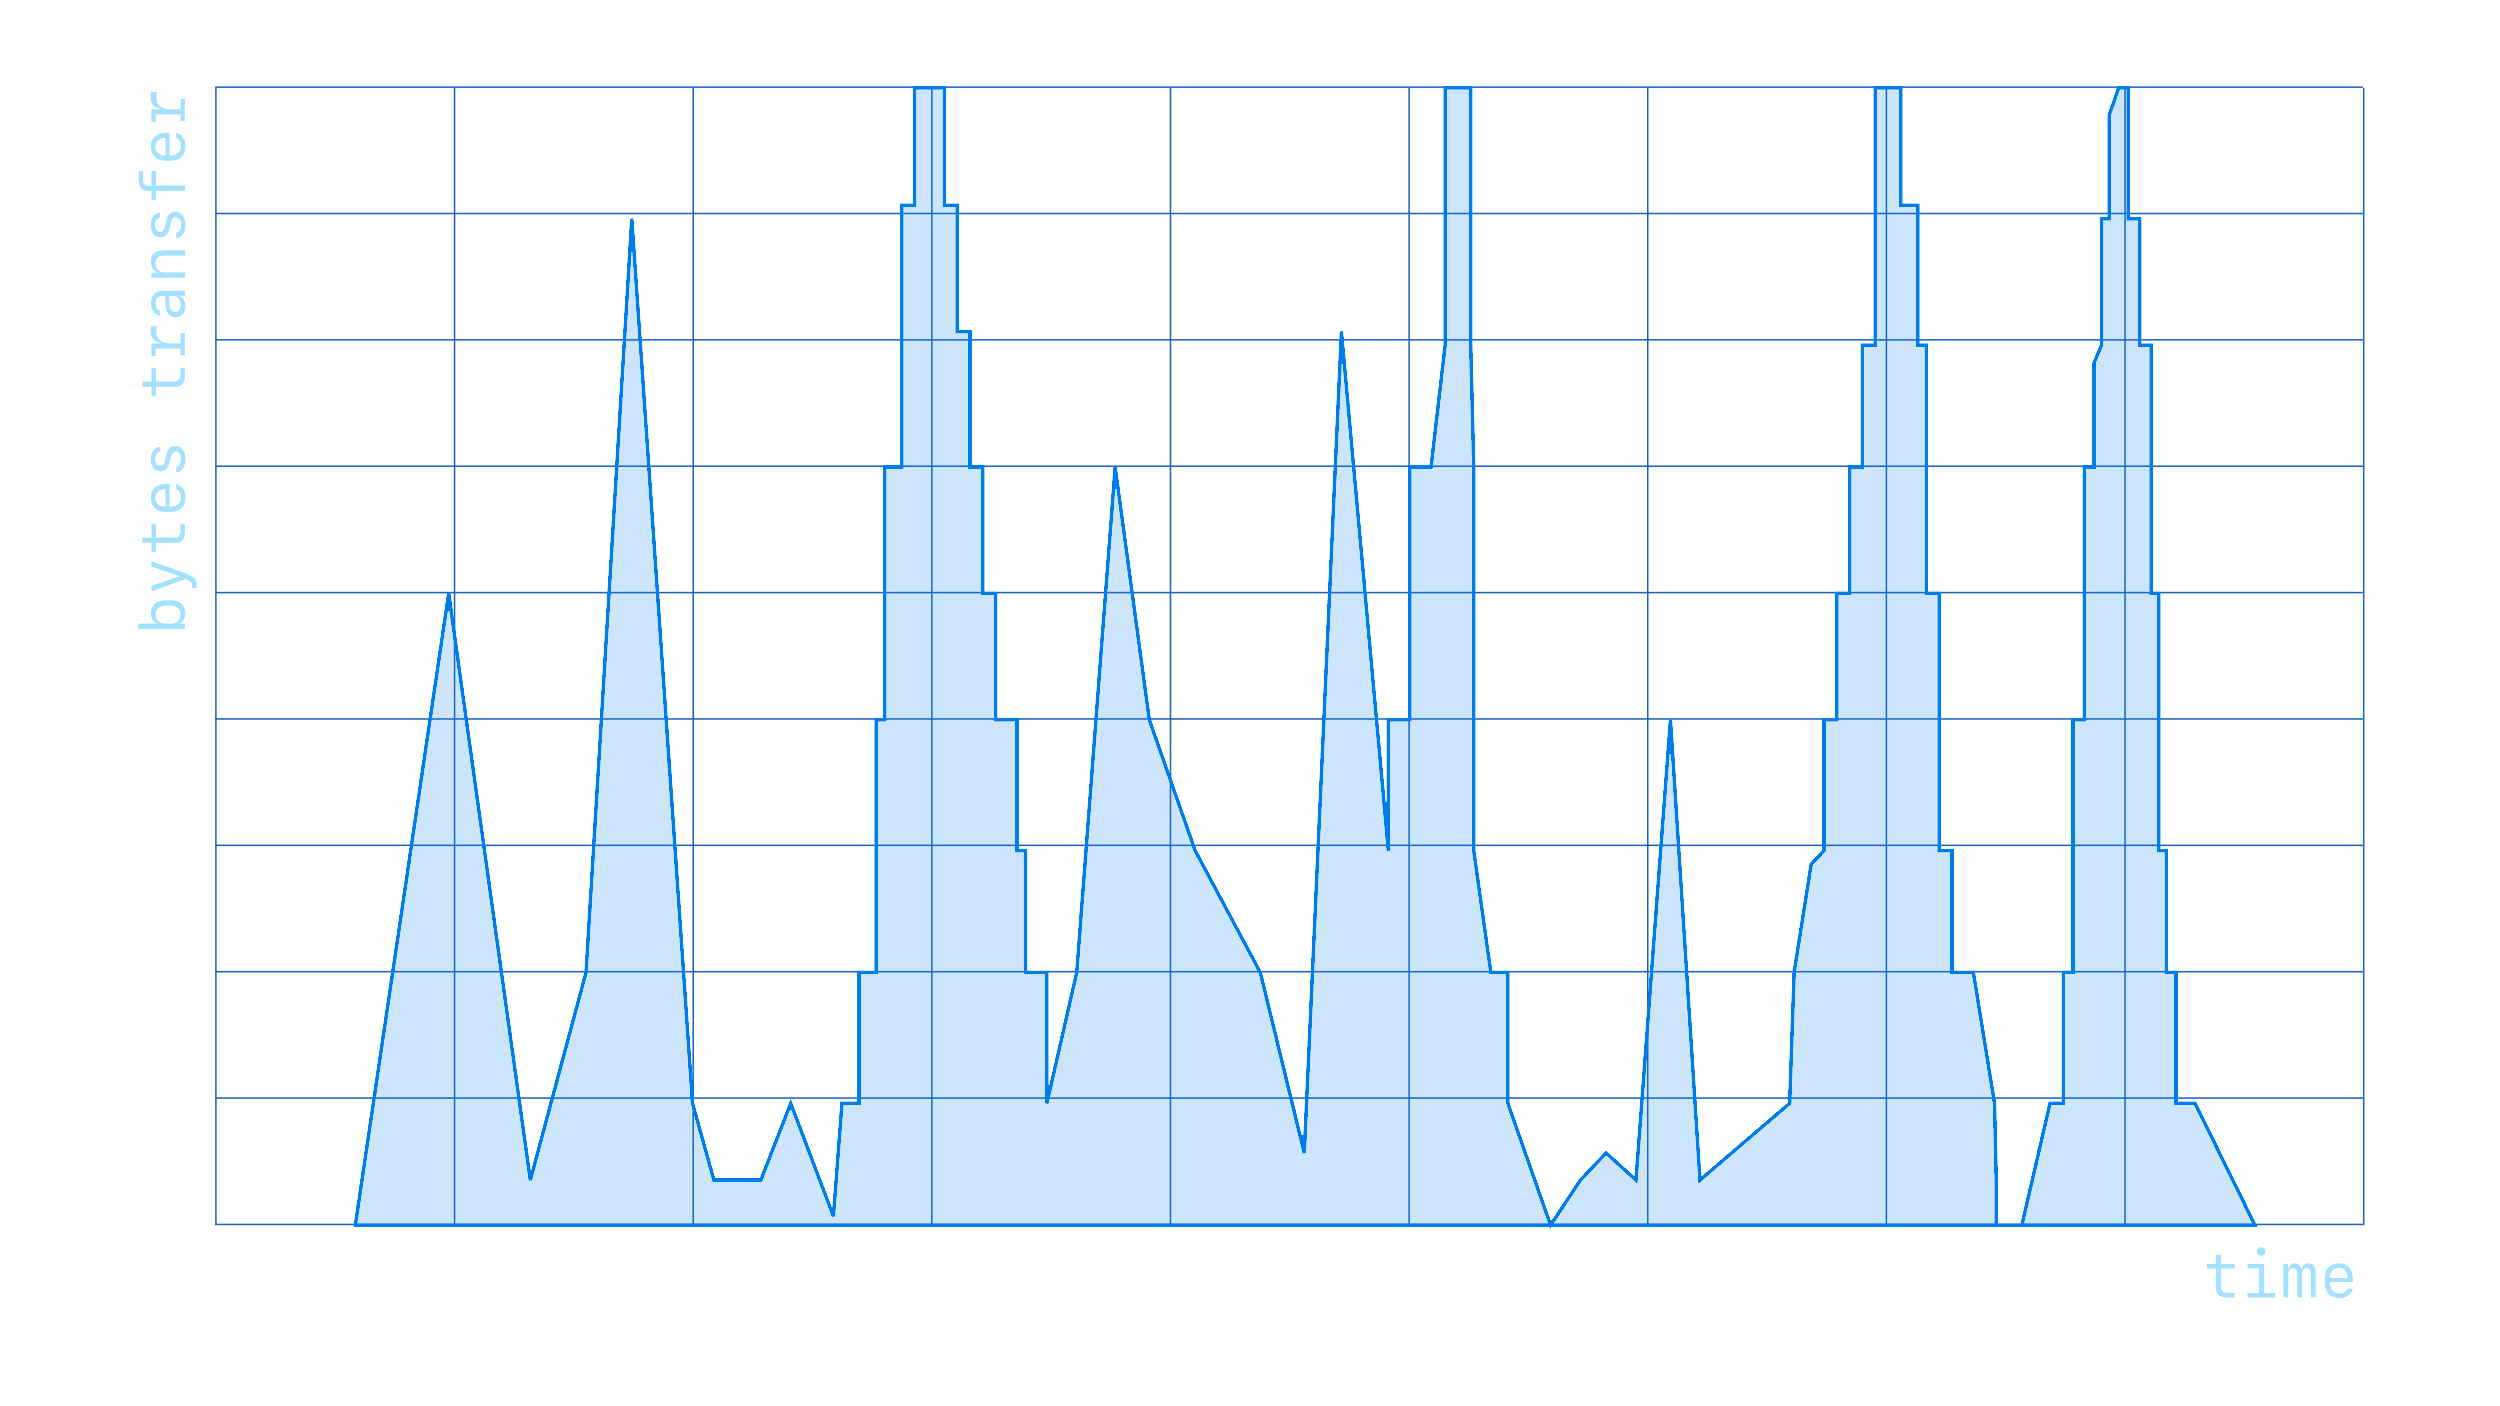 <svg width="1280" height="720" viewBox="0 0 1280 720" fill="none" xmlns="http://www.w3.org/2000/svg">
<path d="M94.929 313.937C94.929 316.383 93.919 318.182 92.025 319.066L92.025 319.366L94.644 319.366L94.644 322.001L70.798 322.001L70.798 319.271L80.172 319.271L80.172 318.987C78.294 318.229 77.237 316.415 77.237 313.937C77.237 309.975 80.093 307.387 84.481 307.387L87.669 307.387C92.072 307.387 94.929 309.975 94.929 313.937ZM92.482 314.726C92.482 311.885 90.447 310.086 87.29 310.086L84.828 310.086C81.672 310.086 79.651 311.885 79.651 314.726C79.651 317.535 81.672 319.334 84.828 319.334L87.29 319.334C90.462 319.334 92.482 317.535 92.482 314.726ZM100.736 299.828C100.736 300.222 100.721 300.743 100.689 300.98L98.338 300.98C98.385 300.774 98.401 300.285 98.401 300.033C98.401 298.423 97.675 297.539 95.686 296.829L94.755 296.529L77.521 302.826L77.521 299.906L91.851 295.109L91.851 294.904L77.521 290.122L77.521 287.265L95.276 293.72C99.49 295.219 100.736 296.655 100.736 299.828ZM72.928 277.969L72.928 275.318L77.568 275.318L77.568 268.374L79.857 268.374L79.857 275.286L89.515 275.286C91.378 275.286 92.388 273.976 92.388 271.562C92.388 270.599 92.34 268.879 92.293 268.421L94.566 268.421C94.644 268.847 94.723 270.931 94.723 271.751C94.723 275.997 93.114 277.969 89.547 277.969L79.857 277.969L79.857 282.53L77.568 282.53L77.568 277.969L72.928 277.969ZM90.225 250.445L90.225 247.841C93.05 248.362 94.96 251.077 94.96 254.675C94.96 259.378 92.135 262.108 87.258 262.108L84.686 262.108C80.172 262.108 77.205 259.22 77.205 254.864C77.205 250.414 80.157 247.794 85.112 247.794L86.785 247.794L86.785 259.457L87.48 259.457C90.62 259.457 92.64 257.595 92.64 254.675C92.64 252.513 91.725 250.919 90.225 250.445ZM79.51 254.88C79.51 257.737 81.466 259.457 84.749 259.457L84.749 250.445C81.482 250.445 79.51 252.118 79.51 254.88ZM82.145 241.323C79.178 241.323 77.189 238.798 77.189 235.026C77.189 231.459 78.973 229.045 81.829 228.729L81.829 231.317C80.33 231.633 79.415 233.069 79.415 235.074C79.415 237.251 80.425 238.656 81.987 238.656C83.297 238.656 84.039 237.772 84.512 235.626L85.065 233.211C85.822 229.881 87.274 228.366 89.752 228.366C92.909 228.366 94.96 231.002 94.96 235.058C94.96 238.94 93.145 241.513 90.21 241.813L90.21 239.082C91.788 238.688 92.703 237.173 92.703 234.963C92.703 232.627 91.646 231.144 90.005 231.144C88.647 231.144 87.921 231.98 87.432 234.158L86.848 236.699C86.138 239.792 84.576 241.323 82.145 241.323ZM72.928 198.049L72.928 195.397L77.568 195.397L77.568 188.453L79.857 188.453L79.857 195.366L89.515 195.366C91.378 195.366 92.388 194.056 92.388 191.641C92.388 190.678 92.34 188.958 92.293 188.501L94.566 188.501C94.644 188.927 94.723 191.01 94.723 191.831C94.723 196.076 93.114 198.049 89.547 198.049L79.857 198.049L79.857 202.61L77.568 202.61L77.568 198.049L72.928 198.049ZM86.974 175.828L92.498 175.828L92.498 170.525L94.644 170.525L94.644 181.904L92.498 181.904L92.498 178.447L79.667 178.447L79.667 182.251L77.521 182.251L77.521 175.859L81.893 175.859L81.893 175.512C78.72 174.881 77.079 172.75 77.079 169.452C77.079 168.473 77.221 167.542 77.458 166.974L80.472 166.974C80.188 167.763 79.999 168.868 79.999 169.799C79.999 173.586 82.619 175.828 86.974 175.828ZM94.944 156.905C94.944 160.172 92.893 162.35 89.784 162.35C86.754 162.35 84.954 160.172 84.749 156.274L84.512 151.57L82.966 151.57C80.819 151.57 79.636 152.88 79.636 155.263C79.636 157.236 80.472 158.625 81.94 159.067L81.94 161.703C79.194 161.387 77.316 158.736 77.316 155.232C77.316 151.207 79.367 148.903 82.934 148.903L94.66 148.903L94.66 151.46L92.088 151.46L92.088 151.728C93.918 152.549 94.944 154.411 94.944 156.905ZM92.593 156.131C92.593 153.543 90.873 151.57 88.584 151.57L86.564 151.57L86.769 155.974C86.88 158.373 87.906 159.635 89.689 159.635C91.488 159.635 92.593 158.294 92.593 156.131ZM94.644 142.196L77.521 142.196L77.521 139.623L80.535 139.623L80.535 139.402C78.405 138.487 77.205 136.53 77.205 133.926C77.205 130.201 79.431 128.181 83.534 128.181L94.644 128.181L94.644 130.864L84.213 130.864C81.119 130.864 79.667 132.127 79.667 134.794C79.667 137.619 81.64 139.513 84.56 139.513L94.644 139.513L94.644 142.196ZM82.145 121.442C79.178 121.442 77.189 118.917 77.189 115.145C77.189 111.579 78.973 109.164 81.829 108.848L81.829 111.437C80.33 111.752 79.415 113.188 79.415 115.193C79.415 117.371 80.425 118.775 81.987 118.775C83.297 118.775 84.039 117.891 84.512 115.745L85.065 113.33C85.822 110 87.274 108.485 89.752 108.485C92.909 108.485 94.96 111.121 94.96 115.177C94.96 119.059 93.145 121.632 90.21 121.932L90.21 119.201C91.788 118.807 92.703 117.292 92.703 115.082C92.703 112.746 91.646 111.263 90.005 111.263C88.647 111.263 87.921 112.099 87.432 114.277L86.848 116.818C86.138 119.912 84.576 121.442 82.145 121.442ZM94.644 97.753L79.857 97.753L79.857 102.346L77.568 102.346L77.568 97.753L75.848 97.753C72.534 97.753 70.987 95.702 70.987 91.488C70.987 90.494 71.066 88.111 71.145 87.542L73.339 87.542C73.26 88.284 73.197 90.494 73.197 91.456C73.197 93.84 74.08 95.102 75.801 95.102L77.568 95.102L77.568 87.542L79.857 87.542L79.857 95.07L94.644 95.07L94.644 97.753ZM90.225 70.624L90.225 68.02C93.05 68.541 94.96 71.255 94.96 74.854C94.96 79.557 92.135 82.287 87.258 82.287L84.686 82.287C80.172 82.287 77.205 79.399 77.205 75.043C77.205 70.593 80.156 67.973 85.112 67.973L86.785 67.973L86.785 79.636L87.479 79.636C90.62 79.636 92.64 77.773 92.64 74.854C92.64 72.692 91.725 71.097 90.225 70.624ZM79.51 75.059C79.51 77.915 81.466 79.636 84.749 79.636L84.749 70.624C81.482 70.624 79.51 72.297 79.51 75.059ZM86.974 55.947L92.498 55.947L92.498 50.644L94.644 50.644L94.644 62.023L92.498 62.023L92.498 58.566L79.667 58.566L79.667 62.37L77.521 62.37L77.521 55.978L81.893 55.978L81.893 55.631C78.72 55 77.079 52.869 77.079 49.571C77.079 48.592 77.221 47.661 77.458 47.093L80.472 47.093C80.188 47.882 79.999 48.987 79.999 49.918C79.999 53.706 82.619 55.947 86.974 55.947Z" fill="#A3E1FF"/>
<line x1="110.137" y1="44.613" x2="1209.8" y2="44.613" stroke="#1A60C6" stroke-width="0.775"/>
<line x1="110.137" y1="109.312" x2="1209.8" y2="109.312" stroke="#1A60C6" stroke-width="0.775"/>
<line x1="110.137" y1="174.011" x2="1209.8" y2="174.011" stroke="#1A60C6" stroke-width="0.775"/>
<line x1="110.137" y1="238.71" x2="1209.8" y2="238.71" stroke="#1A60C6" stroke-width="0.775"/>
<line x1="110.137" y1="303.41" x2="1209.8" y2="303.41" stroke="#1A60C6" stroke-width="0.775"/>
<line x1="110.137" y1="368.109" x2="1209.8" y2="368.109" stroke="#1A60C6" stroke-width="0.775"/>
<line x1="110.137" y1="432.808" x2="1209.8" y2="432.808" stroke="#1A60C6" stroke-width="0.775"/>
<line x1="110.137" y1="497.507" x2="1209.8" y2="497.507" stroke="#1A60C6" stroke-width="0.775"/>
<line x1="110.137" y1="562.207" x2="1209.8" y2="562.207" stroke="#1A60C6" stroke-width="0.775"/>
<line x1="110.137" y1="626.907" x2="1209.8" y2="626.907" stroke="#1A60C6" stroke-width="0.775"/>
<line x1="1210.21" y1="45" x2="1210.21" y2="627.294" stroke="#1A60C6" stroke-width="0.775"/>
<line x1="1088.02" y1="45" x2="1088.02" y2="627.294" stroke="#1A60C6" stroke-width="0.775"/>
<line x1="965.84" y1="45" x2="965.84" y2="627.294" stroke="#1A60C6" stroke-width="0.775"/>
<line x1="843.653" y1="45" x2="843.653" y2="627.294" stroke="#1A60C6" stroke-width="0.775"/>
<line x1="721.469" y1="45" x2="721.469" y2="627.294" stroke="#1A60C6" stroke-width="0.775"/>
<line x1="599.286" y1="45" x2="599.286" y2="627.294" stroke="#1A60C6" stroke-width="0.775"/>
<line x1="477.102" y1="45" x2="477.102" y2="627.294" stroke="#1A60C6" stroke-width="0.775"/>
<line x1="354.919" y1="45" x2="354.919" y2="627.294" stroke="#1A60C6" stroke-width="0.775"/>
<line x1="232.735" y1="45" x2="232.735" y2="627.294" stroke="#1A60C6" stroke-width="0.775"/>
<line x1="110.547" y1="45" x2="110.547" y2="627.294" stroke="#1A60C6" stroke-width="0.775"/>
<g filter="url(#filter0_f_3516_2267)">
<path d="M1154.52 627.294L1123.87 564.905H1114.1V497.895H1109.22V435.506H1105.31V368.496V303.797H1101.4V239.098V176.709H1095.54V112.01H1089.67V45H1084.79L1079.9 58.864V112.01H1075.99V176.709L1072.09 185.952V239.098H1067.2V303.797V368.496H1061.34V435.506V497.895H1056.45V564.905H1049.61L1035.19 627.294H1022.08V604.187L1021.2 564.905L1010.38 497.895H999.455V435.506H992.899V368.496V303.797H986.342V239.098V176.709H981.97V105.078H973.228V45H960.114V176.709H953.557V239.098H947V303.797H940.443V368.496H933.886V435.506L927.33 442.439L918.587 497.895L916.29 564.905L870.391 604.187L855.272 368.496L837.607 604.187L822.307 590.323L809.194 604.187L793.894 627.294L772.038 564.905V497.895H763.295L754.553 435.506V368.496V303.797V239.098L753.021 176.709V112.01V45H739.907V112.01V176.709L732.696 239.098H721.768V303.797V368.496H710.84V435.506L686.798 169.777L667.789 590.323L645.271 497.895L611.905 435.506L588.445 368.496L570.96 239.098L551.289 497.895L535.99 564.905V497.895H525.061V435.506H520.69V368.496H509.762V303.797H503.205V239.098H496.648V169.777H490.091V105.078H483.534V45H468.235V105.078H461.678V169.777V239.098H452.936V368.496H448.564V497.895H439.822V564.905H431.079L426.708 622.672L404.852 564.905L389.552 604.187H365.51L354.582 564.905L323.47 112.01L300.035 497.895L271.528 604.187L229.729 303.797L181.917 627.294H793.894H1022.08H1035.19H1154.52Z" fill="#007DED" fill-opacity="0.2"/>
<path d="M1154.52 627.294L1123.87 564.905H1114.1V497.895H1109.22V435.506H1105.31V368.496V303.797H1101.4V239.098V176.709H1095.54V112.01H1089.67V45H1084.79L1079.9 58.864V112.01H1075.99V176.709L1072.09 185.952V239.098H1067.2V303.797V368.496H1061.34V435.506V497.895H1056.45V564.905H1049.61L1035.19 627.294H1022.08V604.187L1021.2 564.905L1010.38 497.895H999.455V435.506H992.899V368.496V303.797H986.342V239.098V176.709H981.97V105.078H973.228V45H960.114V176.709H953.557V239.098H947V303.797H940.443V368.496H933.886V435.506L927.33 442.439L918.587 497.895L916.29 564.905L870.391 604.187L855.272 368.496L837.607 604.187L822.307 590.323L809.194 604.187L793.894 627.294L772.038 564.905V497.895H763.295L754.553 435.506V368.496V303.797V239.098L753.021 176.709V112.01V45H739.907V112.01V176.709L732.696 239.098H721.768V303.797V368.496H710.84V435.506L686.798 169.777L667.789 590.323L645.271 497.895L611.905 435.506L588.445 368.496L570.96 239.098L551.289 497.895L535.99 564.905V497.895H525.061V435.506H520.69V368.496H509.762V303.797H503.205V239.098H496.648V169.777H490.091V105.078H483.534V45H468.235V105.078H461.678V169.777V239.098H452.936V368.496H448.564V497.895H439.822V564.905H431.079L426.708 622.672L404.852 564.905L389.552 604.187H365.51L354.582 564.905L323.47 112.01L300.035 497.895L271.528 604.187L229.729 303.797L181.917 627.294H1154.52Z" stroke="#007DED" stroke-width="1.616"/>
</g>
<g filter="url(#filter1_d_3516_2267)">
<path d="M1154.52 627.297L1123.87 564.908H1114.1V497.898H1109.22V435.509H1105.31V368.499V303.8H1101.4V239.101V176.712H1095.54V112.013H1089.67V45.003H1084.79L1079.9 58.867V112.013H1075.99V176.712L1072.09 185.955V239.101H1067.2V303.8V368.499H1061.34V435.509V497.898H1056.45V564.908H1049.61L1035.19 627.297H1022.08V604.19L1021.2 564.908L1010.38 497.898H999.455V435.509H992.899V368.499V303.8H986.342V239.101V176.712H981.97V105.081H973.228V45.003H960.114V176.712H953.557V239.101H947V303.8H940.443V368.499H933.886V435.509L927.33 442.441L918.587 497.898L916.29 564.908L870.391 604.19L855.272 368.499L837.607 604.19L822.307 590.326L809.194 604.19L793.894 627.297L772.038 564.908V497.898H763.295L754.553 435.509V368.499V303.8V239.101L753.021 176.712V112.013V45.003H739.907V112.013V176.712L732.696 239.101H721.768V303.8V368.499H710.84V435.509L686.798 169.78L667.789 590.326L645.271 497.898L611.905 435.509L588.445 368.499L570.96 239.101L551.289 497.898L535.99 564.908V497.898H525.061V435.509H520.69V368.499H509.762V303.8H503.205V239.101H496.648V169.78H490.091V105.081H483.534V45.003H468.235V105.081H461.678V169.78V239.101H452.936V368.499H448.564V497.898H439.822V564.908H431.079L426.708 622.675L404.852 564.908L389.552 604.19H365.51L354.582 564.908L323.47 112.013L300.035 497.898L271.528 604.19L229.729 303.8L181.917 627.297H1154.52Z" stroke="#007DED" stroke-width="1.616" shape-rendering="crispEdges"/>
</g>
<path d="M1134.51 642.54H1137.16V647.18H1144.1V649.468H1137.19V659.127C1137.19 660.989 1138.5 661.999 1140.91 661.999C1141.88 661.999 1143.6 661.952 1144.05 661.904V664.177C1143.63 664.256 1141.55 664.335 1140.72 664.335C1136.48 664.335 1134.51 662.725 1134.51 659.158V649.468H1129.95V647.18H1134.51V642.54ZM1157.71 642.934C1156.44 642.934 1155.48 641.987 1155.48 640.725C1155.48 639.478 1156.44 638.531 1157.71 638.531C1158.97 638.531 1159.93 639.478 1159.93 640.725C1159.93 641.987 1158.97 642.934 1157.71 642.934ZM1164.89 664.256H1150.7V662.031H1156.57V649.358H1150.75V647.132H1159.22V662.031H1164.89V664.256ZM1185.64 651.646V664.256H1183.23V652.435C1183.23 650.352 1182.47 649.263 1181.03 649.263C1179.53 649.263 1178.62 650.573 1178.62 652.703V664.256H1176.22V652.419C1176.22 650.352 1175.46 649.263 1174.01 649.263C1172.49 649.263 1171.55 650.573 1171.55 652.703V664.256H1169.13V647.132H1171.53V649.547H1171.82C1172.24 647.827 1173.47 646.817 1175.08 646.817C1176.69 646.817 1177.83 647.811 1178.19 649.5H1178.48C1178.92 647.858 1180.29 646.817 1182.01 646.817C1184.39 646.817 1185.64 648.474 1185.64 651.646ZM1201.99 659.837H1204.59C1204.07 662.662 1201.36 664.572 1197.76 664.572C1193.06 664.572 1190.33 661.747 1190.33 656.87V654.297C1190.33 649.784 1193.22 646.817 1197.57 646.817C1202.02 646.817 1204.64 649.768 1204.64 654.723V656.396H1192.98V657.091C1192.98 660.231 1194.84 662.252 1197.76 662.252C1199.92 662.252 1201.52 661.336 1201.99 659.837ZM1197.56 649.121C1194.7 649.121 1192.98 651.078 1192.98 654.36H1201.99C1201.99 651.094 1200.32 649.121 1197.56 649.121Z" fill="#A3E1FF"/>
<defs>
<filter id="filter0_f_3516_2267" x="171.284" y="34.496" width="994.233" height="603.302" filterUnits="userSpaceOnUse" color-interpolation-filters="sRGB">
<feFlood flood-opacity="0" result="BackgroundImageFix"/>
<feBlend mode="normal" in="SourceGraphic" in2="BackgroundImageFix" result="shape"/>
<feGaussianBlur stdDeviation="4.848" result="effect1_foregroundBlur_3516_2267"/>
</filter>
<filter id="filter1_d_3516_2267" x="174.516" y="37.731" width="987.769" height="597.833" filterUnits="userSpaceOnUse" color-interpolation-filters="sRGB">
<feFlood flood-opacity="0" result="BackgroundImageFix"/>
<feColorMatrix in="SourceAlpha" type="matrix" values="0 0 0 0 0 0 0 0 0 0 0 0 0 0 0 0 0 0 127 0" result="hardAlpha"/>
<feOffset/>
<feGaussianBlur stdDeviation="3.232"/>
<feComposite in2="hardAlpha" operator="out"/>
<feColorMatrix type="matrix" values="0 0 0 0 0.639 0 0 0 0 0.882 0 0 0 0 1 0 0 0 1 0"/>
<feBlend mode="normal" in2="BackgroundImageFix" result="effect1_dropShadow_3516_2267"/>
<feBlend mode="normal" in="SourceGraphic" in2="effect1_dropShadow_3516_2267" result="shape"/>
</filter>
</defs>
</svg>
